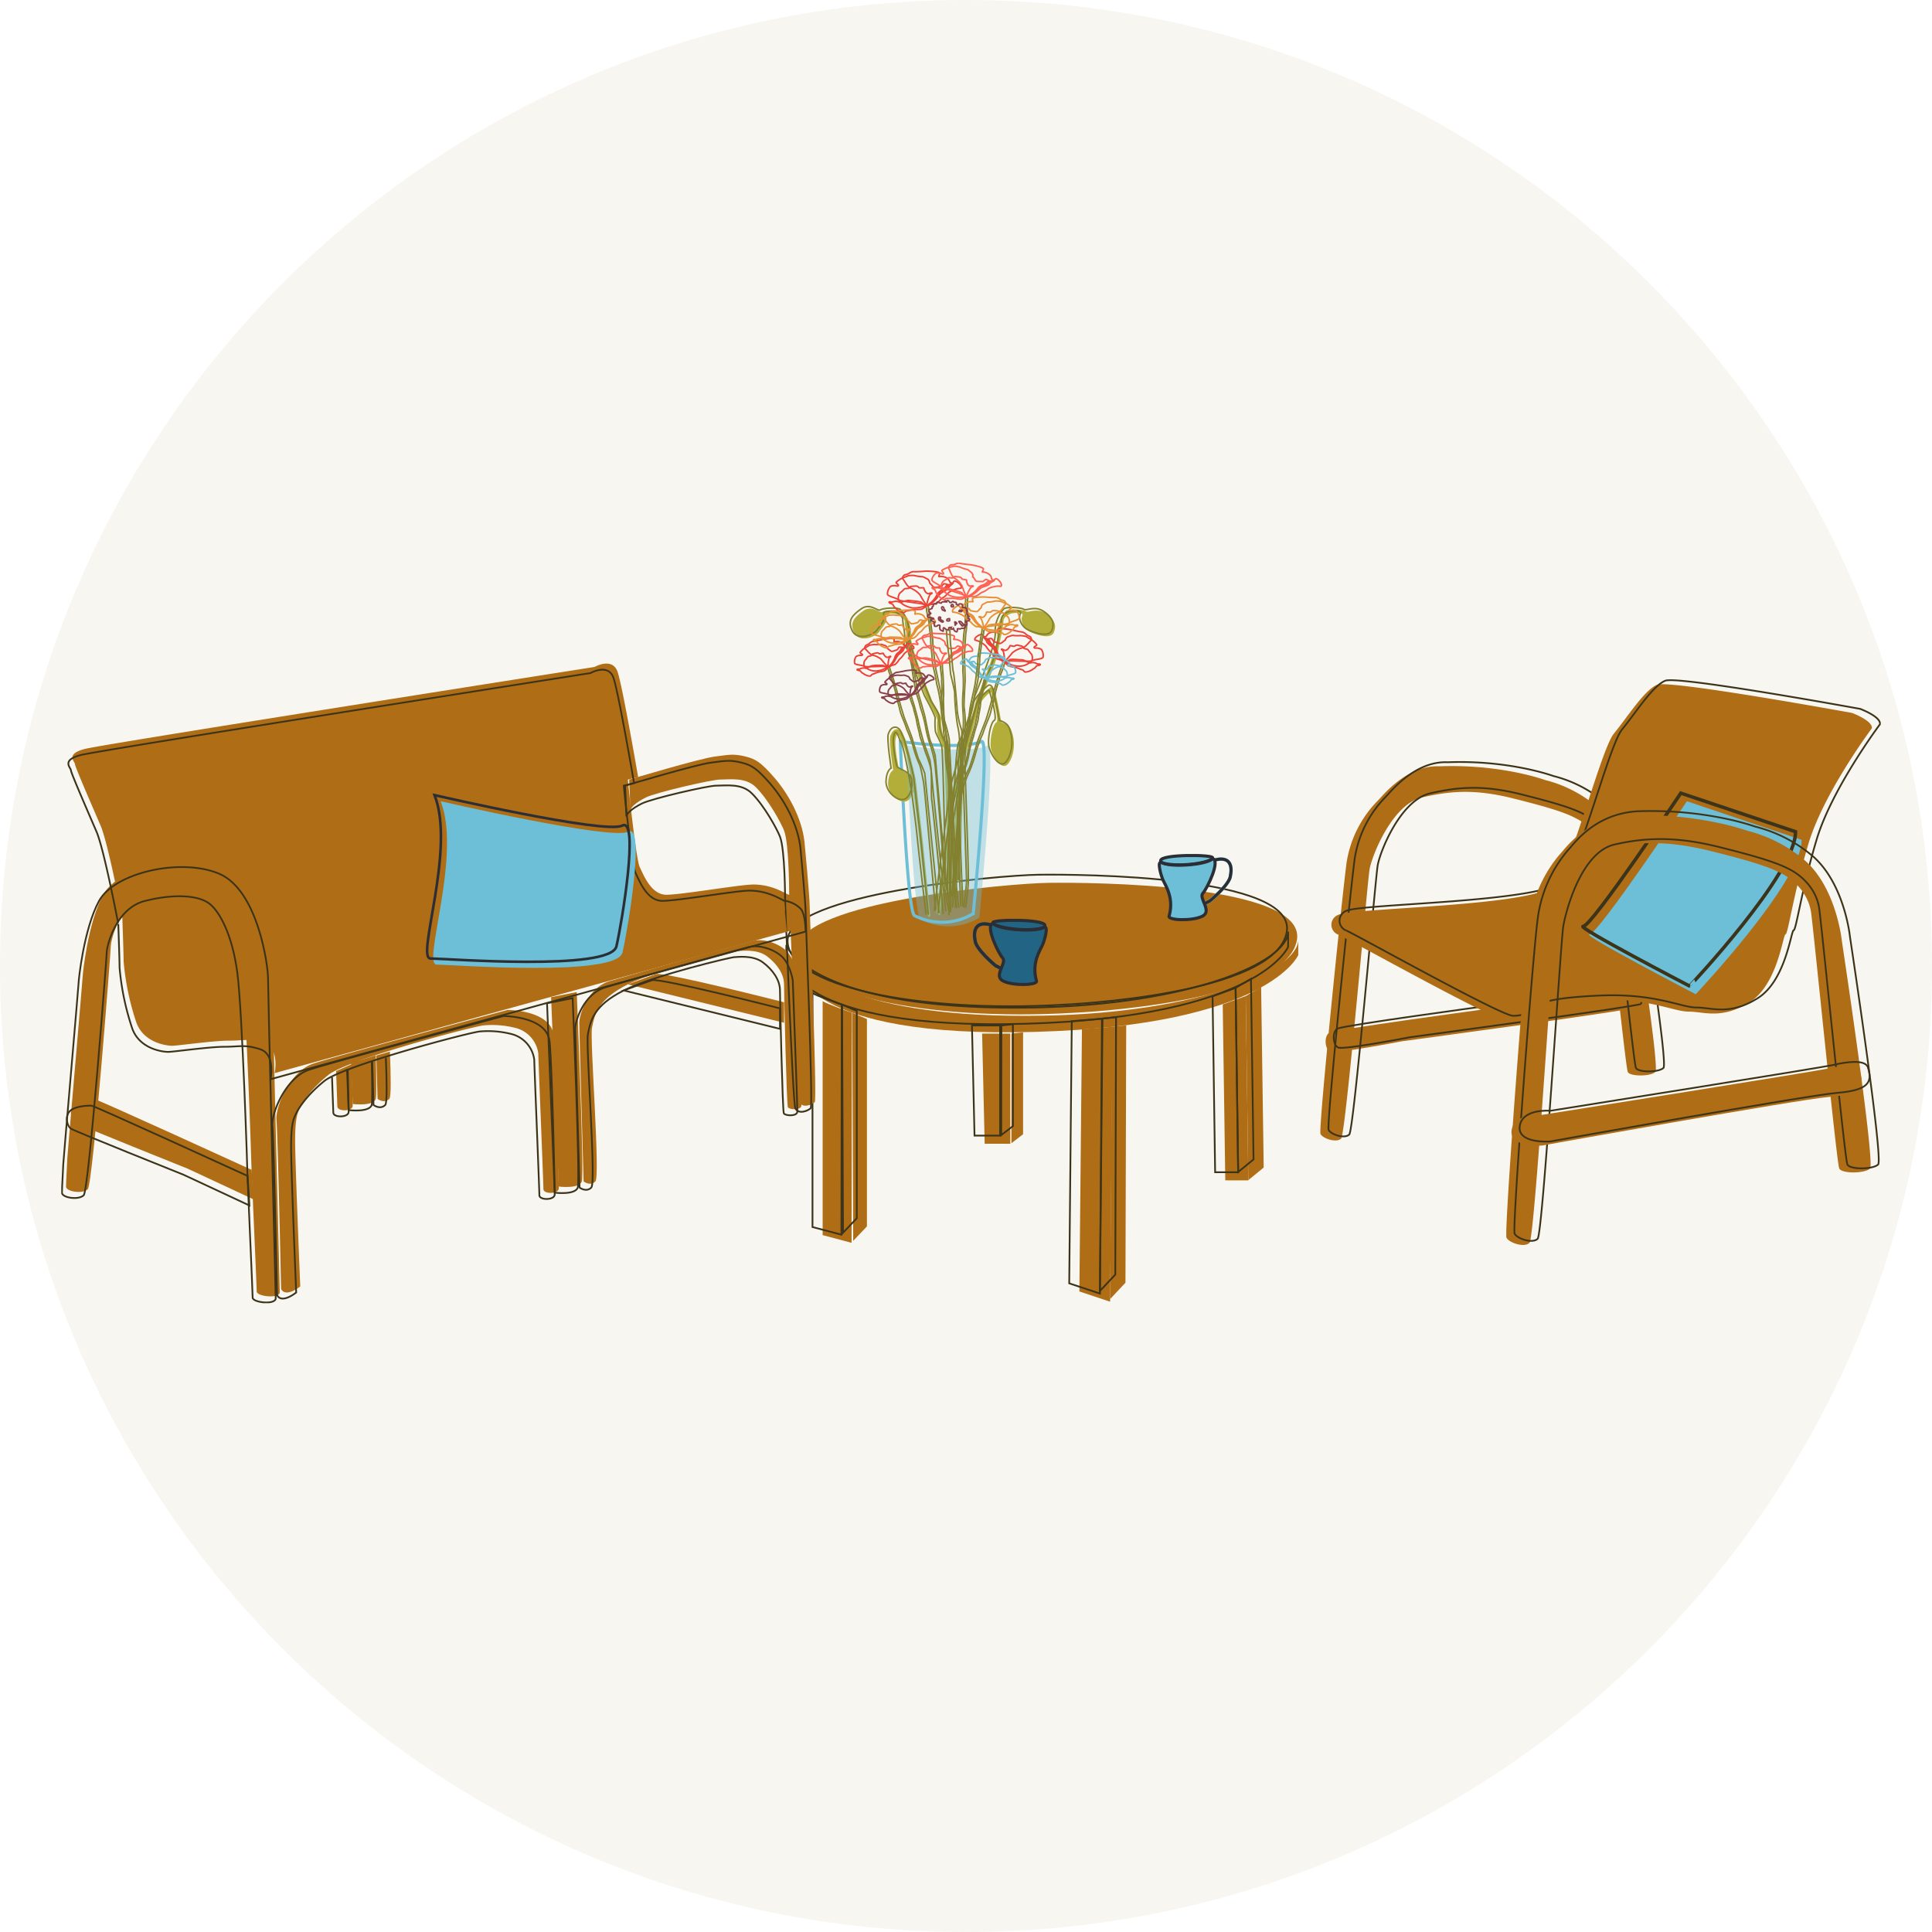 <?xml version="1.0" encoding="UTF-8"?> <svg xmlns="http://www.w3.org/2000/svg" xmlns:xlink="http://www.w3.org/1999/xlink" width="558" height="558" viewBox="0 0 558 558"><defs><clipPath id="a"><path d="M0-44.333H525.5V-258.22H0Z" transform="translate(0 258.22)" fill="none"></path></clipPath><clipPath id="d"><rect width="39.145" height="58.836" fill="none"></rect></clipPath></defs><g transform="translate(-732 -3909)"><g transform="translate(1011 4467)"><path d="M0,0C154.087,0,279-124.913,279-279S154.087-558,0-558-279-433.087-279-279-154.087,0,0,0" fill="#f8f6f0"></path></g><g transform="translate(749.692 4329.72)"><g transform="translate(0 -258.22)" clip-path="url(#a)"><g transform="translate(212.723 92.46)"><path d="M-16.552-7.782S44.81-10.4,47.768-28.881c2.6-16.232-59.884-16.582-71.712-16.424S-95.657-39.756-96.4-26.555-59.431-5.222-16.552-7.782" transform="translate(96.407 45.326)" fill="#af6d16"></path></g><g transform="translate(212.353 108.905)"><path d="M-30.038,0V4.436s-8.508,20.229-75.785,22.181S-174.958,8.134-174.958,8.134V3.873c1.859,5,16.628,19.084,71.354,18.064C-58.508,21.1-30.038,8.872-30.038,0" transform="translate(174.958)" fill="#af6d16"></path></g><g transform="translate(219.908 126.649)"><path d="M0,0V67.586L8.351,69.8l.1-66.447S.958.738,0,0" fill="#af6d16"></path></g></g><g transform="translate(228.456 -128.215)"><path d="M-.879-1.45V53.258l-3.971,4.177-.268-65.88L-.879-6.627Z" transform="translate(5.117 8.445)" fill="#af6d16"></path></g><g transform="translate(294.057 -124.178)"><path d="M-.153-.153l-.739,75.72,8.871,2.957L8.719-.891Z" transform="translate(0.892 0.891)" fill="#af6d16"></path></g><g transform="translate(302.928 -124.579)"><path d="M-.964,0l-.215,74.331-4.436,4.727L-5.026.4Z" transform="translate(5.615)" fill="#af6d16"></path></g><g transform="translate(335.457 -133.05)"><path d="M0-.5l.74,50.8,6.653.007L6.654-2.938Z" transform="translate(0 2.938)" fill="#af6d16"></path></g><g transform="translate(342.111 -135.68)"><path d="M-.919,0l.74,52.165L-4.616,55.8-5.355,2.631Z" transform="translate(5.355)" fill="#af6d16"></path></g><g transform="translate(265.963 -122.197)"><path d="M-.153-6.594H7.239V-38.406H-.893Z" transform="translate(0.893 38.406)" fill="#af6d16"></path></g><g transform="translate(274.424 -122.57)"><path d="M-.7-6.1V-35.543l-3.327.372L-4.066-3.514Z" transform="translate(4.066 35.543)" fill="#af6d16"></path></g><g transform="translate(0 -258.22)" clip-path="url(#a)"><g transform="translate(209.788 90.115)"><path d="M-16.552-7.782S44.81-10.4,47.768-28.881c2.6-16.232-59.884-16.582-71.712-16.424S-95.657-39.756-96.4-26.555-59.431-5.222-16.552-7.782Z" transform="translate(96.407 45.326)" fill="none" stroke="#3c341a" stroke-width="0.5"></path></g><g transform="translate(209.418 106.559)"><path d="M-30.038,0V4.436s-8.508,20.229-75.785,22.181S-174.958,8.134-174.958,8.134V3.873c1.859,5,16.628,19.084,71.354,18.064C-58.508,21.1-30.038,8.872-30.038,0Z" transform="translate(174.958)" fill="none" stroke="#3c341a" stroke-width="0.5"></path></g><g transform="translate(216.973 124.303)"><path d="M0,0V67.586L8.351,69.8l.1-66.447S.958.738,0,0Z" fill="none" stroke="#3c341a" stroke-width="0.5"></path></g></g><g transform="translate(225.521 -130.561)"><path d="M-.879-1.45V53.258l-3.971,4.177-.268-65.88L-.879-6.627Z" transform="translate(5.117 8.445)" fill="none" stroke="#3c341a" stroke-width="0.5"></path></g><g transform="translate(291.121 -126.524)"><path d="M-.153-.153l-.74,75.72,8.872,2.957L8.718-.891Z" transform="translate(0.893 0.891)" fill="none" stroke="#3c341a" stroke-width="0.5"></path></g><g transform="translate(299.993 -126.925)"><path d="M-.964,0l-.215,74.331-4.436,4.727L-5.026.4Z" transform="translate(5.615)" fill="none" stroke="#3c341a" stroke-width="0.5"></path></g><g transform="translate(332.522 -135.396)"><path d="M0-.5l.74,50.8,6.653.007L6.654-2.938Z" transform="translate(0 2.938)" fill="none" stroke="#3c341a" stroke-width="0.5"></path></g><g transform="translate(339.176 -138.026)"><path d="M-.919,0l.74,52.165L-4.616,55.8-5.355,2.631Z" transform="translate(5.355)" fill="none" stroke="#3c341a" stroke-width="0.5"></path></g><g transform="translate(263.028 -124.543)"><path d="M-.153-6.594H7.239V-38.406H-.893Z" transform="translate(0.893 38.406)" fill="none" stroke="#3c341a" stroke-width="0.5"></path></g><g transform="translate(271.489 -124.915)"><path d="M-.7-6.1V-35.543l-3.327.372L-4.066-3.514Z" transform="translate(4.066 35.543)" fill="none" stroke="#3c341a" stroke-width="0.5"></path></g><g transform="translate(0 -258.22)" clip-path="url(#a)"><g transform="translate(317.521 84.577)"><path d="M-3.109-.136c.167-.919-15-1.068-15,.842,0,2.248,14.6,1.375,15-.842" transform="translate(18.111 0.792)" fill="#6cbfd7"></path></g><g transform="translate(317.14 85.499)"><path d="M-.583-3.446c-.335,1.175,6.618,1.479,9.611,0S7.876-8.619,9.192-10.1s5.083-9.377,2.829-9.972C9.767-18.446.6-17.576-2.8-18.97c-1.276-.524-.215,3.563.524,5.174S.9-8.619-.583-3.446" transform="translate(3.397 20.07)" fill="#6cbfd7"></path></g><g transform="translate(330.304 85.624)"><path d="M0-2.654,1.479-3.4s5.914-4.9,5.914-7.393c0,0,1.479-5.912-4.436-4.433" transform="translate(0 15.459)" fill="none" stroke="#6cbfd7" stroke-width="1"></path></g><g transform="translate(269.101 103.299)"><path d="M0-.136C-.168-1.055,15-1.2,15,.706,15,2.954.4,2.081,0-.136" transform="translate(0.002 0.792)" fill="#226483"></path></g><g transform="translate(268.364 104.22)"><path d="M-2.758-3.446c.335,1.175-6.618,1.479-9.611,0s1.151-5.174-.164-6.652-5.083-9.377-2.829-9.972c2.254,1.624,11.422,2.494,14.822,1.1,1.276-.524.215,3.563-.524,5.174S-4.237-8.619-2.758-3.446" transform="translate(16.065 20.07)" fill="#226483"></path></g><g transform="translate(263.764 104.345)"><path d="M-1.566-2.654-3.045-3.4s-5.914-4.9-5.914-7.393c0,0-1.479-5.912,4.436-4.433" transform="translate(9.123 15.459)" fill="none" stroke="#226483" stroke-width="1"></path></g><g transform="translate(242.328 51.641)"><path d="M0,0S17.693,2.617,23.551,0c2.455,0-2.486,49.744-2.486,49.744a17.458,17.458,0,0,1-16.975.533C1.93,49,0,0,0,0Z" fill="none" stroke="#6cbfd7" stroke-width="0.893"></path></g><g transform="translate(3.229 29.162)"><path d="M-12.106-24.515s1.479-7.154-2.957-8.633-5.914-.741-10.351-.741S-40.2-32.41-41.677-32.41s-8.132-.738-10.351-6.652a75.371,75.371,0,0,1-3.7-17.744c0-2.217-.369-12.567-.369-12.567S-60.16-90.813-62.378-95.99s-7.394-17-7.394-17.744-2.957-2.957,2.957-4.436S80.307-141.825,80.307-141.825s5.175-2.957,6.654,1.479,5.914,30.311,5.914,30.311l-2.957.738c0,.741,2.355,23.115,3.4,25.234s3.259,8.035,7.694,8.035,21.366-2.958,25.136-2.958c5.914,0,9.611,2.958,10.35,2.958a8.14,8.14,0,0,1,4.436,2.219c1.479,1.479,1.479,6.653,1.479,6.653Z" transform="translate(70.51 142.791)" fill="#af6d16"></path></g><g transform="translate(1.381 86.16)"><path d="M-12.8-25.775s-2.218-88.623-2.218-92.318-2.957-25.322-14.047-30.082-30.311-.323-34.747,7.808-5.914,22.921-5.914,23.659-4.436,51.75-4.436,52.491-.37,6.652-.37,8.131,4.806,2.22,6.284.741,6.654-68.757,6.654-70.235,2.453-12.625,11.089-14.787c8.871-2.217,15.525-1.479,18.482.741s6.654,8.872,8.132,19.96,2.957,58.406,2.957,59.144,1.479,33.287,1.479,34.757,7.023,2.21,6.654-.01" transform="translate(74.527 150.131)" fill="#af6d16"></path></g><g transform="translate(2.788 155.067)"><path d="M-6.987-4.138s-31.42-12.571-32.53-13.308-1.889-3.7-.2-5.177,5.38-1.479,6.12-1.479S11.5-3.8,11.5-3.8l.533,8.529Z" transform="translate(40.697 24.102)" fill="#af6d16"></path></g><g transform="translate(164.027 55.472)"><path d="M-10.19-20.8c.931,1.889,3.7.718,4.436-.019S-7.233-75.745-7.233-77.747c0-2.217-1.288-16.343-1.479-18.145-.739-6.989-4.759-14.143-8.871-18.818-3.7-4.2-5.175-5.177-8.132-5.915-3.657-.915-4.983-.466-8.872,0-4.213.505-24.767,6.653-24.767,6.653l.37,8.872c0-.738,1.479-2.217,4.436-3.7s19.1-5.177,21.439-5.177c2.958,0,7.394-.738,10.351,2.219,3.7,3.7,7.278,10.325,8.132,12.5,1.479,3.763,1.479,18.239,1.479,18.239S-10.93-22.3-10.19-20.8" transform="translate(59.354 121.157)" fill="#af6d16"></path></g><g transform="translate(141.478 124.019)"><path d="M-.46-11.646s5.914.741,6.654-1.479S4.716-67.832,4.716-67.832l-7.394,1.479Z" transform="translate(2.678 67.832)" fill="#af6d16"></path></g><g transform="translate(62.135 129.192)"><path d="M-1.428-16.55s-4.152,3.4-5.531.741c0,0-.967-45.1-1.339-48.8S-4.385-78.651,2.268-80.867,58.455-96.395,58.455-96.395s12.568,0,13.308,7.394,1.479,42.377,1.479,44.108-4.436,1.731-4.436.253c0-1.78-1.479-37.7-1.479-39.183a8.807,8.807,0,0,0-6.654-7.394,27.269,27.269,0,0,0-8.872-.741c-2.217,0-39.516,9.82-45.1,14.327C1.529-73.454-.689-69.779-1.428-68.3s-1.479,2.958-1.479,9.61S-1.428-16.55-1.428-16.55" transform="translate(8.32 96.395)" fill="#af6d16"></path></g><g transform="translate(149.611 109.04)"><path d="M-.261-14.444s1.913,1.479,3.391,0S1.487-55.556,2.155-58.8c.76-3.7,1.476-8.134,10.359-12.571s31.063-9.609,31.8-9.609,5.391-.738,8.348,1.479,4.96,5.177,4.96,8.131.739,34.748,1.109,35.488,3.911.955,3.911-.524c0-2.339-1.324-37.918-1.324-37.918s-.739-4.436-2.957-6.656-6.653-3.7-9.611-2.957c-2.065.518-24.4,6.656-41.4,11.612C.858-70.43-1.521-62.5-1.521-60.279s1.26,45.836,1.26,45.836" transform="translate(1.521 84.13)" fill="#af6d16"></path></g><g transform="translate(83.704 142.303)"><path d="M0-.464.479,11.353s5.915.741,6.654-1.479c.22-.656.179-5.746.012-12.576" transform="translate(0 2.703)" fill="#af6d16"></path></g><g transform="translate(79.378 144.84)"><path d="M-.943,0c.158,6.426.254,11.383.254,12.007,0,1.731-4.436,1.731-4.436.253,0-.582-.157-4.8-.369-10.264" transform="translate(5.494)" fill="#af6d16"></path></g><g transform="translate(90.998 141.206)"><path d="M0-.241c.2,7.1.359,12.509.359,12.509s1.913,1.479,3.391,0c.551-.55.463-6.39.171-13.674" transform="translate(0 1.406)" fill="#af6d16"></path></g><g transform="translate(163.645 118.801)"><path d="M-9.35-1.694V4.221L-54.459-6.871s5.927-2.217,8.144-2.954S-9.35-1.694-9.35-1.694" transform="translate(54.459 9.869)" fill="#af6d16"></path></g><g transform="translate(2.055 30.926)"><path d="M-12.106-24.515s1.479-7.154-2.957-8.633-5.914-.741-10.351-.741S-40.2-32.41-41.677-32.41s-8.132-.738-10.351-6.652a75.371,75.371,0,0,1-3.7-17.744c0-2.217-.369-12.567-.369-12.567S-60.16-90.813-62.378-95.99s-7.394-17-7.394-17.744-2.957-2.957,2.957-4.436S80.307-141.825,80.307-141.825s5.175-2.957,6.654,1.479,5.914,30.311,5.914,30.311l-2.957.738c0,.741,2.355,23.115,3.4,25.234s3.259,8.035,7.694,8.035,21.366-2.958,25.136-2.958c5.914,0,9.611,2.958,10.35,2.958a8.14,8.14,0,0,1,4.436,2.219c1.479,1.479,1.479,6.653,1.479,6.653Z" transform="translate(70.51 142.791)" fill="none" stroke="#3c341a" stroke-width="0.5"></path></g><g transform="translate(0.207 87.923)"><path d="M-12.8-25.775s-2.218-88.623-2.218-92.318-2.957-25.322-14.047-30.082-30.311-.323-34.747,7.808-5.914,22.921-5.914,23.659-4.436,51.75-4.436,52.491-.37,6.652-.37,8.131,4.806,2.22,6.284.741,6.654-68.757,6.654-70.235,2.453-12.625,11.089-14.787c8.871-2.217,15.525-1.479,18.482.741s6.654,8.872,8.132,19.96,2.957,58.406,2.957,59.144,1.479,33.287,1.479,34.757S-12.426-23.555-12.8-25.775Z" transform="translate(74.527 150.131)" fill="none" stroke="#3c341a" stroke-width="0.5"></path></g><g transform="translate(1.614 156.83)"><path d="M-6.987-4.138s-31.42-12.571-32.53-13.308-1.889-3.7-.2-5.177,5.38-1.479,6.12-1.479S11.5-3.8,11.5-3.8l.533,8.529Z" transform="translate(40.697 24.102)" fill="none" stroke="#3c341a" stroke-width="0.5"></path></g><g transform="translate(162.853 57.235)"><path d="M-10.19-20.8c.931,1.889,3.7.718,4.436-.019S-7.233-75.745-7.233-77.747c0-2.217-1.288-16.343-1.479-18.145-.739-6.989-4.759-14.143-8.871-18.818-3.7-4.2-5.175-5.177-8.132-5.915-3.657-.915-4.983-.466-8.872,0-4.213.505-24.767,6.653-24.767,6.653l.37,8.872c0-.738,1.479-2.217,4.436-3.7s19.1-5.177,21.439-5.177c2.958,0,7.394-.738,10.351,2.219,3.7,3.7,7.278,10.325,8.132,12.5,1.479,3.763,1.479,18.239,1.479,18.239S-10.93-22.3-10.19-20.8Z" transform="translate(59.354 121.157)" fill="none" stroke="#3c341a" stroke-width="0.5"></path></g><g transform="translate(140.304 125.782)"><path d="M-.46-11.646s5.914.741,6.654-1.479S4.716-67.832,4.716-67.832l-7.394,1.479Z" transform="translate(2.678 67.832)" fill="none" stroke="#3c341a" stroke-width="0.5"></path></g><g transform="translate(60.961 130.955)"><path d="M-1.428-16.55s-4.152,3.4-5.531.741c0,0-.967-45.1-1.339-48.8S-4.385-78.651,2.268-80.867,58.455-96.395,58.455-96.395s12.568,0,13.308,7.394,1.479,42.377,1.479,44.108-4.436,1.731-4.436.253c0-1.78-1.479-37.7-1.479-39.183a8.807,8.807,0,0,0-6.654-7.394,27.269,27.269,0,0,0-8.872-.741c-2.217,0-39.516,9.82-45.1,14.327C1.529-73.454-.689-69.779-1.428-68.3s-1.479,2.958-1.479,9.61S-1.428-16.55-1.428-16.55Z" transform="translate(8.32 96.395)" fill="none" stroke="#3c341a" stroke-width="0.5"></path></g><g transform="translate(148.437 110.804)"><path d="M-.261-14.444s1.913,1.479,3.391,0S1.487-55.556,2.155-58.8c.76-3.7,1.476-8.134,10.359-12.571s31.063-9.609,31.8-9.609,5.391-.738,8.348,1.479,4.96,5.177,4.96,8.131.739,34.748,1.109,35.488,3.911.955,3.911-.524c0-2.339-1.324-37.918-1.324-37.918s-.739-4.436-2.957-6.656-6.653-3.7-9.611-2.957c-2.065.518-24.4,6.656-41.4,11.612C.858-70.43-1.521-62.5-1.521-60.279S-.261-14.444-.261-14.444Z" transform="translate(1.521 84.13)" fill="none" stroke="#3c341a" stroke-width="0.5"></path></g><g transform="translate(82.53 144.063)"><path d="M0-.464.479,11.353s5.915.741,6.654-1.479c.22-.656.179-5.746.012-12.576" transform="translate(0 2.703)" fill="none" stroke="#3c341a" stroke-width="0.5"></path></g><g transform="translate(78.204 146.6)"><path d="M-.943,0c.158,6.426.254,11.383.254,12.007,0,1.731-4.436,1.731-4.436.253,0-.582-.157-4.8-.369-10.264" transform="translate(5.494)" fill="none" stroke="#3c341a" stroke-width="0.5"></path></g><g transform="translate(89.824 142.966)"><path d="M0-.241c.2,7.1.359,12.509.359,12.509s1.913,1.479,3.391,0c.551-.55.463-6.39.171-13.674" transform="translate(0 1.406)" fill="none" stroke="#3c341a" stroke-width="0.5"></path></g><g transform="translate(162.471 120.565)"><path d="M-9.35-1.694V4.221L-54.459-6.871s5.927-2.217,8.144-2.954S-9.35-1.694-9.35-1.694Z" transform="translate(54.459 9.869)" fill="none" stroke="#3c341a" stroke-width="0.5"></path></g><g transform="translate(363.648 58.756)"><path d="M-.009-22.024C.653-20.7,4.628-19.374,5.954-20.7s7.535-73.727,8.2-77.7,6.547-18.841,15.161-20.831,15.7-2.362,26.3.288,15.239,4.145,18.553,5.963a14,14,0,0,1,7.288,9.94c.663,4.64,6.626,61.8,7.288,63.12s6.521,1.327,7.951,0-7.288-55.83-7.288-55.83S88.081-109,80.131-116.29a36.865,36.865,0,0,0-15.239-7.953S52.3-128.88,34.414-128.216c-9.537-.437-16.565,8.613-17.89,9.94a32.512,32.512,0,0,0-9,17.89C6.2-90.447-.672-23.351-.009-22.024" transform="translate(0.054 128.281)" fill="#af6d16"></path></g><g transform="translate(365.172 123.471)"><path d="M-18.383-1.068c-.291.679-66.762,9.636-66.762,9.636s-19.166,3.7-20.672,2.957-1.776-4.556-.163-5.462S-63.4-.392-63.4-.392s41.091-5.831,43.309-5.831,3.182,1.7,1.7,5.155" transform="translate(107.075 6.223)" fill="#af6d16"></path></g><g transform="translate(365.996 57.585)"><path d="M-.009-22.024C.653-20.7,4.628-19.374,5.954-20.7s7.535-73.727,8.2-77.7,6.547-18.841,15.161-20.831,15.7-2.362,26.3.288,15.239,4.145,18.553,5.963a14,14,0,0,1,7.288,9.94c.663,4.64,6.626,61.8,7.288,63.12s6.521,1.327,7.951,0-7.288-55.83-7.288-55.83S88.081-109,80.131-116.29a36.865,36.865,0,0,0-15.239-7.953S52.3-128.88,34.414-128.216c-9.537-.437-16.565,8.613-17.89,9.94a32.512,32.512,0,0,0-9,17.89C6.2-90.447-.672-23.351-.009-22.024Z" transform="translate(0.054 128.281)" fill="none" stroke="#3c341a" stroke-width="0.5"></path></g><g transform="translate(367.52 122.297)"><path d="M-18.383-1.068c-.291.679-66.762,9.636-66.762,9.636s-19.166,3.7-20.672,2.957-1.776-4.556-.163-5.462S-63.4-.392-63.4-.392s41.091-5.831,43.309-5.831S-16.9-4.524-18.383-1.068Z" transform="translate(107.075 6.223)" fill="none" stroke="#3c341a" stroke-width="0.5"></path></g><g transform="translate(317.521 84.577)"><path d="M-3.109-.136c.167-.919-15-1.068-15,.842C-18.111,2.954-3.514,2.081-3.109-.136Z" transform="translate(18.111 0.792)" fill="none" stroke="#2b2e34" stroke-width="0.893"></path></g><g transform="translate(317.14 85.499)"><path d="M-.583-3.446c-.335,1.175,6.618,1.479,9.611,0S7.876-8.619,9.192-10.1s5.083-9.377,2.829-9.972C9.767-18.446.6-17.576-2.8-18.97c-1.276-.524-.215,3.563.524,5.174S.9-8.619-.583-3.446Z" transform="translate(3.397 20.07)" fill="none" stroke="#2b2e34" stroke-width="0.893"></path></g><g transform="translate(330.304 85.624)"><path d="M0-2.654,1.479-3.4s5.914-4.9,5.914-7.393c0,0,1.479-5.912-4.436-4.433" transform="translate(0 15.459)" fill="none" stroke="#2b2e34" stroke-width="0.893"></path></g><g transform="translate(269.101 103.299)"><path d="M0-.136C-.168-1.055,15-1.2,15,.706,15,2.954.4,2.081,0-.136Z" transform="translate(0.002 0.792)" fill="none" stroke="#2b2e34" stroke-width="0.893"></path></g><g transform="translate(268.364 104.22)"><path d="M-2.758-3.446c.335,1.175-6.618,1.479-9.611,0s1.151-5.174-.164-6.652-5.083-9.377-2.829-9.972c2.254,1.624,11.422,2.494,14.822,1.1,1.276-.524.215,3.563-.524,5.174S-4.237-8.619-2.758-3.446Z" transform="translate(16.065 20.07)" fill="none" stroke="#2b2e34" stroke-width="0.893"></path></g><g transform="translate(263.764 104.345)"><path d="M-1.566-2.654-3.045-3.4s-5.914-4.9-5.914-7.393c0,0-1.479-5.912,4.436-4.433" transform="translate(9.123 15.459)" fill="none" stroke="#2b2e34" stroke-width="0.893"></path></g><g transform="translate(228.465 13.285)"><path d="M-6.194-16.328S-7.321-52.183-8.52-55.63a13.072,13.072,0,0,1-1.869-7.554c.049-1.313-2.445-4.5-2.63-5.3s-6.437-15.394-6.109-18.846A9.452,9.452,0,0,0-21.6-94.249c-.693-.719-5.02-.424-5.777.1s-2.953-2.131-5.52-.308-4.1,3.409-2.567,6.395,6.221,1.061,7.135-.311,2.646-3,1.966-4.427,3.171-.732,3.171-.732,2.273.707,2.285,2.285.969,4.348.364,6.6c.07,1.215,1.225,1.652,1.295,2.867s4.636,12.468,4.636,12.468,3.01,5.424,3.059,6.4a21.913,21.913,0,0,0,.065,3.783c.27,1.169,1.423,2.661,1.846,4.5s.972,37.615,1.21,38.649" transform="translate(36.078 95.102)" fill="#b2ae39"></path></g><g transform="translate(257.402 13.538)"><path d="M0-16.239s1.127-35.855,2.326-39.3C4.53-59.221,6.64-67.6,6.824-68.4s6.437-15.394,6.109-18.846a9.452,9.452,0,0,1,2.476-6.918c.693-.719,5.02-.424,5.777.1s3.265-1.157,5.833.667,3.076,3.4,2.254,5.42c-.88,2.161-5.316.652-7.135-.311-1.457-.77-2.646-3-1.966-4.427S17-93.442,17-93.442s-2.273.707-2.285,2.285-1.589,8.249-1.658,9.464S8.421-69.224,8.421-69.224,5.568-60.212,5.3-59.044s-1.423,2.661-1.846,4.5S2.48-16.933,2.241-15.9" transform="translate(0 94.588)" fill="#b2ae39"></path></g><g transform="translate(252.766 35.95)"><path d="M0-13.519c0-1.223,4.451-35.063,4.716-36.156.3-1.256,4.895-17.332,5.239-18.686a41.858,41.858,0,0,0,1.4-5.274c.472-2.057,4.168-5.014,4.168-5.014s.513-.365,1.071.333,2.166,9.78,2.166,9.78,2.1.523,2.724,1.921a10.973,10.973,0,0,1,.838,5.554c-.21,2.305-1.363,5.1-2.759,5.1s-3.109-2.619-3.737-4.715.419-7.336,1.467-7.859S16.032-76.6,15.822-77.2s-3.668,3.248-3.668,3.946S6.728-52.345,5.937-50.025c-.784,2.3-4.89,36.121-4.89,37.2" transform="translate(0 78.744)" fill="#b2ae39"></path></g><g transform="translate(238.794 48.111)"><path d="M-2.4-11.22s-2.486-21.095-2.552-22.35c-.081-1.517-1.6-13.106-1.706-13.729S-8.672-59.161-9.444-60.536s-1.594-4.952-2.237-2.507.683,8.082.818,8.891,3.285,1.339,4.069,3.161.142,5.611-1.8,6.416-5.5-2.024-5.369-5.217,1.479-3.737,1.479-3.737-1.287-8.358-.84-9.784c.52-1.532,1.26-2.226,2.376-2,1.345.415,1.45,2,1.865,2.569S-6.232-52.4-6.019-51.12-4.46-37.038-4.235-35.7s2.4,23.861,2.5,24.484" transform="translate(13.963 65.353)" fill="#b2ae39"></path></g><g transform="translate(236.634 47.018)" opacity="0.4"><g clip-path="url(#d)"><g transform="translate(7.455 5.798)"><path d="M0,0S17.693,2.617,23.551,0c2.455,0-2.486,49.744-2.486,49.744a17.458,17.458,0,0,1-16.975.533C1.93,49,0,0,0,0" fill="#6cbfd7"></path></g></g></g><g transform="translate(227.878 12.698)"><path d="M-6.194-16.328S-7.321-52.183-8.52-55.63a13.072,13.072,0,0,1-1.869-7.554c.049-1.313-2.445-4.5-2.63-5.3s-6.437-15.394-6.109-18.846A9.452,9.452,0,0,0-21.6-94.249c-.693-.719-5.02-.424-5.777.1s-2.953-2.131-5.52-.308-4.1,3.409-2.567,6.395,6.221,1.061,7.135-.311,2.646-3,1.966-4.427,3.171-.732,3.171-.732,2.273.707,2.285,2.285.969,4.348.364,6.6c.07,1.215,1.225,1.652,1.295,2.867s4.636,12.468,4.636,12.468,3.01,5.424,3.059,6.4a21.913,21.913,0,0,0,.065,3.783c.27,1.169,1.423,2.661,1.846,4.5s.972,37.615,1.21,38.649" transform="translate(36.078 95.102)" fill="none" stroke="#838130" stroke-width="0.446"></path></g><g transform="translate(256.814 12.951)"><path d="M0-16.239s1.127-35.855,2.326-39.3C4.53-59.221,6.64-67.6,6.824-68.4s6.437-15.394,6.109-18.846a9.452,9.452,0,0,1,2.476-6.918c.693-.719,5.02-.424,5.777.1s3.265-1.157,5.833.667,3.076,3.4,2.254,5.42c-.88,2.161-5.316.652-7.135-.311-1.457-.77-2.646-3-1.966-4.427S17-93.442,17-93.442s-2.273.707-2.285,2.285-1.589,8.249-1.658,9.464S8.421-69.224,8.421-69.224,5.568-60.212,5.3-59.044s-1.423,2.661-1.846,4.5S2.48-16.933,2.241-15.9" transform="translate(0 94.588)" fill="none" stroke="#838130" stroke-width="0.446"></path></g><g transform="translate(250.456 12.518)"><path d="M-.026,0S-.192.055-.14.647.219,2.8.349,3.636s.837,6.315.773,6.878.692,6.6.818,7.4,1.5,6.964,1.578,7.867.888,7.272,1.027,7.558a42.483,42.483,0,0,1,1.311,5.2c0,.657,2.034,36.886,1.919,40.142.125,2.738.755,7.977.858,8.505" transform="translate(0.15)" fill="none" stroke="#838130" stroke-width="0.446"></path></g><g transform="translate(249.699 12.857)"><path d="M0,0S.226.169.224.757,1.01,4.293.949,4.816s.454,2.768.483,4.916.358,3.479.4,5.223.95,4.378,1.309,7.164A43.754,43.754,0,0,1,4.311,28.2a38.223,38.223,0,0,0,1.014,6.1A33.561,33.561,0,0,1,6.48,41.133c.093,1.724,2.064,36.692,1.695,38.233-.02,1.092.643,7.343.778,7.57" fill="none" stroke="#838130" stroke-width="0.446"></path></g><g transform="translate(259.365 10.085)"><path d="M-.542,0S-.7.023-.752.581-.771,2.627-.789,3.426-1.045,9.4-1.2,9.915s-.438,6.216-.451,6.977.244,6.686.17,7.536-.366,6.872-.285,7.159A40.382,40.382,0,0,1-1.4,36.614c-.107.608-1.063,17.008-1.7,20-.33,2.554.969,32.127.977,32.633" transform="translate(3.156)" fill="none" stroke="#838130" stroke-width="0.446"></path></g><g transform="translate(258.76 10.252)"><path d="M-.486,0S-.306.194-.4.737s.146,3.4.006,3.873S-.43,7.245-.752,9.237s-.237,3.276-.478,4.9.162,4.2.038,6.841A41.341,41.341,0,0,1-1.109,26.8,36.14,36.14,0,0,0-1.17,32.6a31.722,31.722,0,0,1-.049,6.506c-.195,1.61-1,16.834-1.592,18.2-.2,1.007.967,31.523,1.055,31.755" transform="translate(2.833)" fill="none" stroke="#838130" stroke-width="0.446"></path></g><g transform="translate(257.202 33.61)"><path d="M-1.915,0s.117.05.044.487-.389,1.576-.534,2.193-.986,4.644-.972,5.065-.9,4.861-1.037,5.448-1.5,5.09-1.614,5.757-1.079,5.351-1.2,5.556A32.411,32.411,0,0,0-8.486,28.3c-.04.488-2.555,32.135-2.669,34.56" transform="translate(11.155)" fill="none" stroke="#838130" stroke-width="0.446"></path></g><g transform="translate(257.518 33.905)"><path d="M-1.985,0s-.175.113-.209.55-.783,2.582-.77,2.974-.5,2.03-.645,3.624S-4.077,9.711-4.216,11s-.953,3.2-1.381,5.247A33.313,33.313,0,0,0-6.81,20.706a29.033,29.033,0,0,1-1.1,4.473,25.547,25.547,0,0,0-1.249,5.007c-.171,1.276-2.569,31.989-2.391,33.154" transform="translate(11.562)" fill="none" stroke="#838130" stroke-width="0.446"></path></g><g transform="translate(245.61 38.541)"><path d="M-.011,0S-.125.056-.025.489s.485,1.55.667,2.156,1.267,4.575,1.281,5,1.192,4.8,1.368,5.374S5.1,18,5.251,18.664s.859,8.7.929,9.181S9.54,59.8,9.8,62.212" transform="translate(0.066)" fill="none" stroke="#838130" stroke-width="0.446"></path></g><g transform="translate(245.031 38.876)"><path d="M0,0S.181.1.242.536s.939,2.53.951,2.921.618,2,.865,3.577.624,2.531.841,3.812S4.045,13.981,4.6,16A33.348,33.348,0,0,1,6.08,20.372c.417,1.448.058,8.057.306,9.319S9.752,61.5,9.646,62.674" fill="none" stroke="#838130" stroke-width="0.446"></path></g><g transform="translate(254.485 29.373)"><path d="M-.03,0S-.177.035-.177.556s.147,1.9.2,2.646S.263,8.774.165,9.261s.1,5.807.147,6.516.762,6.189.762,6.984.216,6.41.314,6.671a37.929,37.929,0,0,1,.734,4.639c-.049.574.391,34.741.049,37.573" transform="translate(0.177)" fill="none" stroke="#838130" stroke-width="0.446"></path></g><g transform="translate(253.833 29.596)"><path d="M0,0S.181.165.137.678s.408,3.144.317,3.6S.636,6.723.5,8.6s.046,3.061-.046,4.586.488,3.891.587,6.349a39.011,39.011,0,0,1,.545,5.4A33.853,33.853,0,0,0,2,30.332a29.773,29.773,0,0,1,.48,6.046c-.05,1.512.433,34.575,0,35.89" fill="none" stroke="#838130" stroke-width="0.446"></path></g><g transform="translate(244.585 22.481)"><path d="M-.017,0S-.156.059-.07.572.389,2.424.56,3.149,1.721,8.605,1.7,9.1s1.055,5.712,1.22,6.4,1.773,5.979,1.9,6.763S6.1,28.553,6.239,28.794a37.8,37.8,0,0,1,1.489,4.455c.046.573,3.007,34.458,3.137,37.308.3,2.381,1.206,6.911,1.332,7.366" transform="translate(0.098)" fill="none" stroke="#838130" stroke-width="0.446"></path></g><g transform="translate(243.915 22.832)"><path d="M0,0S.206.133.246.646s.923,3.033.907,3.494.584,2.386.76,4.259.55,3.013.712,4.531S3.747,16.687,4.251,19.1A38.967,38.967,0,0,1,5.68,24.33a33.942,33.942,0,0,0,1.3,5.256,29.736,29.736,0,0,1,1.47,5.884c.2,1.5,3.022,34.287,2.81,35.656.06.955,1.066,6.367,1.2,6.556" fill="none" stroke="#838130" stroke-width="0.446"></path></g><g transform="translate(241.72 6.762)"><path d="M-1.7-1.144s.591-3.012,1.225-3.243S-.221-4.82-.9-4.526s-1.2-.553-1.2-.553l-.387-.712s.14-.422-.328-.381-1.05.077-1.23-.127a.905.905,0,0,0-.818-.362c-.409.036-1.531.027-1.629.249a.8.8,0,0,1-.728.449c-.409.036-.722-.054-1.043.267A9.74,9.74,0,0,1-9.409-4.66a2.4,2.4,0,0,0-.432,1.97C-9.6-2.438-8.864-.9-5.8-.352A8.415,8.415,0,0,0-1.7-1.144Z" transform="translate(9.926 6.665)" fill="none" stroke="#ed4036" stroke-width="0.446"></path></g><g transform="translate(250.282 5.328)"><path d="M0-1.422l2.224-.3a6.274,6.274,0,0,0,1.2-.914A3.308,3.308,0,0,1,4.548-3.59C5-3.79,5.65-4.646,5.972-4.908a4.783,4.783,0,0,1,1.356-.747,5.566,5.566,0,0,1,2.26-.573c.518-.679-.975-1.777-1.44-1.971s-.749-.036-.834.346-.555.536-.824.56a2.747,2.747,0,0,0-.945.2c-.273.141-.478.626-.751.885A3.475,3.475,0,0,1,3.729-5.5,2.95,2.95,0,0,0,2.5-4.019,7.015,7.015,0,0,1,0-1.422Z" transform="translate(0 8.282)" fill="none" stroke="#ed4036" stroke-width="0.446"></path></g><g transform="translate(238.588 3.703)"><path d="M-3.386-.5a5.377,5.377,0,0,0-.545.553c-.269.318-.308.263-.687.3A6.914,6.914,0,0,1-6.143.541c-.3-.091-.625-.529-.806-.73s-.543-.448-.564-.682-.254-.866-.621-1-1.2-.789-1.722-.684A13.1,13.1,0,0,1-11.964-2.9a6.393,6.393,0,0,0-1.831.1c-.279.2-1.609.612-1.834.75A7.531,7.531,0,0,0-17.137-.971c-.21.313.65.6.627.947s-.776.068-.776.068a3.32,3.32,0,0,0-1.487.189,3.08,3.08,0,0,0-.905,2.313c.234.632,2.551,1.009,3.148,1.556s7.682,1.036,8.247,1.605,2.767-2.569,3.227-2.9.273-1.236,1.2-1.263S-2.408.215-2.09.069-2.792-.552-3.386-.5Z" transform="translate(19.721 2.912)" fill="none" stroke="#ed4036" stroke-width="0.446"></path></g><g transform="translate(239.087 10.927)"><path d="M-2.216-.349A8.946,8.946,0,0,1-3.368.432,5.537,5.537,0,0,1-4.774.555,8.251,8.251,0,0,0-6.878.8c-.454.213-1,.031-1.382.408s-.586.282-.991.145A4.478,4.478,0,0,1-10.877.3c-.144-.3-.393-.215-.647-.652s-.319-.605-.548-.7-1.016-.3-.8-.529.6.158,1.23-.108a2.542,2.542,0,0,1,1.8.159c.293.142,2.058-.6,2.658-.5s3.328.255,3.651.572S-2.109-.358-2.216-.349Z" transform="translate(12.909 2.034)" fill="none" stroke="#ed4036" stroke-width="0.446"></path></g><g transform="translate(242.976 2.465)"><path d="M-2.991-.71s-.318-.027-.538-.061-.375-.9-.88-1.256a3.476,3.476,0,0,0-2.3-.576c-.544.21.077-.479-.086-.986s-3.537-.591-4.247-.528-2.067.127-2.777.135a2.292,2.292,0,0,0-1.628.413c-.378.357-1.48.454-1.622.7s-.6.627-.177,1.078S-16,.463-15.013.789a7.059,7.059,0,0,1,2.669,1.95,32.094,32.094,0,0,0,1.958,3.148c.358.307,2.158-1.468,2.594-1.894S-6.8,2.485-6.124,2.077-4.285,1.149-4.061.6-2.845-.393-2.991-.71Z" transform="translate(17.421 4.134)" fill="none" stroke="#ed4036" stroke-width="0.446"></path></g><g transform="translate(257.391 28.65)"><path d="M-2.988,0s.147.077.006.625-.674,1.96-.928,2.727-1.776,5.792-1.8,6.331-1.683,6.08-1.927,6.81-2.5,6.3-2.712,7.133-1.973,6.682-2.149,6.929a40.79,40.79,0,0,0-2.044,4.675c-.1.616-2.454,32.71-2.859,35.783" transform="translate(17.404)" fill="none" stroke="#838130" stroke-width="0.446"></path></g><g transform="translate(258.226 29.105)"><path d="M-2.976,0s-.239.123-.33.675S-4.6,3.868-4.621,4.369-5.481,6.894-5.845,8.9s-.88,3.207-1.2,4.835S-8.62,17.7-9.394,20.255a41.654,41.654,0,0,0-2.048,5.527,36.361,36.361,0,0,1-1.907,5.562A31.943,31.943,0,0,0-15.5,37.568c-.358,1.6-1.93,31.476-1.826,32.979" transform="translate(17.334)" fill="none" stroke="#838130" stroke-width="0.446"></path></g><g transform="translate(271.55 23.821)"><path d="M-.189-.973S-.272-3.883-.828-4.2-1-4.643-.409-4.262.8-4.592.8-4.592L1.274-5.2s-.065-.417.367-.3.971.237,1.171.075a.861.861,0,0,1,.823-.211c.379.1,1.43.265,1.487.49a.763.763,0,0,0,.611.533c.378.1.685.063.935.413a9.222,9.222,0,0,0,.908,1.148,2.274,2.274,0,0,1,.1,1.91A5.221,5.221,0,0,1,3.521.409,7.993,7.993,0,0,1-.189-.973Z" transform="translate(1.099 5.67)" fill="none" stroke="#ed4036" stroke-width="0.446"></path></g><g transform="translate(263.858 20.724)"><path d="M-1.718-1.585l-2.036-.631a5.937,5.937,0,0,1-.979-1.043,3.126,3.126,0,0,0-.906-1.067A8.784,8.784,0,0,1-6.766-5.783a4.551,4.551,0,0,0-1.153-.912,5.313,5.313,0,0,0-2.027-.89C-10.326-8.3-8.755-9.095-8.289-9.2s.707.083.726.454.437.589.685.653a2.623,2.623,0,0,1,.854.335c.234.176.35.662.566.946a3.287,3.287,0,0,0,.885.828,2.8,2.8,0,0,1,.922,1.58A6.663,6.663,0,0,0-1.718-1.585Z" transform="translate(10.005 9.232)" fill="none" stroke="#ed4036" stroke-width="0.446"></path></g><g transform="translate(267.405 21.014)"><path d="M-.28-.2a5.038,5.038,0,0,1,.424.6c.2.34.248.294.6.384a6.54,6.54,0,0,0,1.4.419,2.312,2.312,0,0,0,.87-.557c.2-.159.58-.335.635-.55s.374-.771.738-.835S5.629-1.281,6.106-1.1a12.486,12.486,0,0,0,2.029.007c.273.07,1.47.15,1.7.382s1.411.825,1.6.989A7.171,7.171,0,0,1,12.681,1.52c.148.326-.7.456-.736.788s.716.186.716.186a3.155,3.155,0,0,1,1.364.41,2.922,2.922,0,0,1,.486,2.308c-.318.555-2.549.544-3.194.963s-7.362-.234-7.98.21S1.147,3.543.767,3.158s-.061-1.2-.922-1.37S-1.308.32-1.584.134-.828-.338-.28-.2Z" transform="translate(1.63 1.141)" fill="none" stroke="#ed4036" stroke-width="0.446"></path></g><g transform="translate(272.556 27.937)"><path d="M0-.191A8.437,8.437,0,0,0,.955.719a5.278,5.278,0,0,0,1.3.335,7.867,7.867,0,0,1,1.933.555c.392.269.933.185,1.23.6s.5.355.905.29a4.241,4.241,0,0,0,1.686-.721c.183-.26.4-.138.708-.507S9.109.753,9.339.7s1-.12.831-.369S9.579.385,9.034.039a2.426,2.426,0,0,0-1.71-.133c-.3.086-1.833-.885-2.411-.88S1.756-1.258,1.4-1.013-.1-.216,0-.191Z" transform="translate(0.007 1.111)" fill="none" stroke="#ed4036" stroke-width="0.446"></path></g><g transform="translate(266.436 19.065)"><path d="M-.005-.475s.3.026.514.027S1-1.233,1.529-1.486a3.294,3.294,0,0,1,2.246-.178c.478.282,0-.461.236-.909s3.406,0,4.061.171,1.918.443,2.581.562a2.178,2.178,0,0,1,1.46.642c.3.394,1.316.658,1.41.912s.461.682,0,1.037S12,2.663,11.024,2.814A6.69,6.69,0,0,0,8.218,4.222,30.587,30.587,0,0,1,5.89,6.862C5.506,7.094,4.1,5.15,3.756,4.682A10.623,10.623,0,0,0,2.493,2.626C1.925,2.137.916,1.468.792.918S-.192-.2-.005-.475Z" transform="translate(0.032 2.767)" fill="none" stroke="#ed4036" stroke-width="0.446"></path></g><g transform="translate(239.319 30.244)"><path d="M-.012,0s-.128.067,0,.543.584,1.7.8,2.371,1.539,5.037,1.564,5.5,1.459,5.286,1.671,5.922,2.163,5.476,2.35,6.2,1.711,5.81,1.863,6.024a35.477,35.477,0,0,1,1.771,4.065c.089.536,4.014,39.929,4.17,40.346" transform="translate(0.07)" fill="none" stroke="#838130" stroke-width="0.446"></path></g><g transform="translate(238.692 30.638)"><path d="M0,0S.206.108.286.586,1.4,3.364,1.427,3.8s.745,2.2,1.062,3.944.765,2.788,1.04,4.2S4.9,15.387,5.569,17.611a36.43,36.43,0,0,1,1.776,4.805A31.812,31.812,0,0,0,9,27.252c.562.921,1.033,4.018,1.344,5.412s3.4,36.85,3.539,37.017" fill="none" stroke="#838130" stroke-width="0.446"></path></g><g transform="translate(231.822 26.05)"><path d="M-1.439-.839s.073-2.508.554-2.78.15-.383-.362-.054-1.045-.284-1.045-.284L-2.7-4.477s.056-.359-.317-.263-.839.2-1.012.065a.746.746,0,0,0-.712-.181c-.327.084-1.236.229-1.286.422a.657.657,0,0,1-.528.461c-.327.084-.592.055-.808.357a8.073,8.073,0,0,1-.786.99A1.954,1.954,0,0,0-8.234-.982,4.512,4.512,0,0,0-4.646.354,6.93,6.93,0,0,0-1.439-.839Z" transform="translate(8.379 4.884)" fill="none" stroke="#ed4036" stroke-width="0.446"></path></g><g transform="translate(239.065 23.358)"><path d="M0-1.368l1.763-.545a5.141,5.141,0,0,0,.848-.9,2.7,2.7,0,0,1,.785-.92,7.626,7.626,0,0,0,.977-1.257,3.924,3.924,0,0,1,1-.788,4.616,4.616,0,0,1,1.755-.769c.328-.618-1.03-1.3-1.435-1.394s-.612.072-.63.393-.378.508-.593.563a2.267,2.267,0,0,0-.739.289c-.2.151-.3.571-.49.816a2.857,2.857,0,0,1-.767.715,2.425,2.425,0,0,0-.8,1.363A5.754,5.754,0,0,1,0-1.368Z" transform="translate(0 7.967)" fill="none" stroke="#ed4036" stroke-width="0.446"></path></g><g transform="translate(229.074 23.607)"><path d="M-2.676-.169a4.415,4.415,0,0,0-.368.522c-.176.293-.215.254-.518.332a5.736,5.736,0,0,1-1.214.363,2,2,0,0,1-.753-.48C-5.7.43-6.031.28-6.08.093S-6.4-.573-6.719-.628-7.8-1.1-8.21-.947A10.864,10.864,0,0,1-9.97-.941c-.235.061-1.274.13-1.474.33S-12.667.1-12.831.246a6.265,6.265,0,0,0-1.08,1.074c-.128.282.61.393.638.68s-.621.161-.621.161a2.756,2.756,0,0,0-1.182.355A2.518,2.518,0,0,0-15.5,4.509c.276.48,2.21.47,2.768.831s6.382-.206,6.917.177,1.9-2.454,2.229-2.787.055-1.037.8-1.184,1-1.269,1.239-1.43S-2.2-.291-2.676-.169Z" transform="translate(15.589 0.982)" fill="none" stroke="#ed4036" stroke-width="0.446"></path></g><g transform="translate(229.854 29.627)"><path d="M-1.827-.163a7.333,7.333,0,0,1-.828.779A4.635,4.635,0,0,1-3.779.906a6.889,6.889,0,0,0-1.672.478c-.339.231-.807.16-1.064.513s-.437.3-.783.25a3.688,3.688,0,0,1-1.458-.615c-.157-.223-.347-.118-.611-.433S-9.706.66-9.905.615s-.862-.1-.718-.314.51.044.982-.253A2.117,2.117,0,0,1-8.161-.069c.256.074,1.586-.76,2.087-.756A15.063,15.063,0,0,1-3.041-.863C-2.737-.655-1.741-.185-1.827-.163Z" transform="translate(10.644 0.947)" fill="none" stroke="#ed4036" stroke-width="0.446"></path></g><g transform="translate(232.061 21.914)"><path d="M-2.47-.41s-.262.022-.446.024-.427-.679-.884-.9a2.865,2.865,0,0,0-1.946-.153c-.413.244,0-.4-.2-.786s-2.95,0-3.519.148-1.66.384-2.236.487a1.886,1.886,0,0,0-1.265.555c-.258.341-1.14.569-1.221.789s-.4.589,0,.9,1.318,1.653,2.163,1.784A5.8,5.8,0,0,1-9.594,3.652,26.317,26.317,0,0,0-7.578,5.935c.332.2,1.552-1.481,1.849-1.885a9.213,9.213,0,0,1,1.1-1.778c.492-.422,1.367-1,1.473-1.478S-2.308-.174-2.47-.41Z" transform="translate(14.385 2.391)" fill="none" stroke="#ed4036" stroke-width="0.446"></path></g><g transform="translate(254.115 4.023)"><path d="M-1.512-1.185S-.476-3.866.146-3.975s.308-.357-.369-.2-1.016-.7-1.016-.7l-.241-.72s.2-.366-.241-.4-.982-.1-1.115-.317a.852.852,0,0,0-.7-.467c-.384-.033-1.418-.224-1.545-.035a.752.752,0,0,1-.745.3c-.384-.033-.659-.167-1.006.076a9.11,9.11,0,0,1-1.224.77,2.245,2.245,0,0,0-.719,1.744A5.15,5.15,0,0,0-5.42-1.121,7.9,7.9,0,0,0-1.512-1.185Z" transform="translate(8.809 6.903)" fill="none" stroke="#ff6151" stroke-width="0.446"></path></g><g transform="translate(261.754 4.644)"><path d="M0-1.05l2.1.084a5.886,5.886,0,0,0,1.255-.648,3.093,3.093,0,0,1,1.2-.694,8.663,8.663,0,0,0,1.53-.983A4.479,4.479,0,0,1,7.458-3.76a5.246,5.246,0,0,1,2.181-.161c.589-.542-.611-1.8-1.011-2.05s-.685-.156-.826.183-.6.4-.853.382a2.56,2.56,0,0,0-.905.031c-.276.085-.543.5-.838.692a3.246,3.246,0,0,1-1.1.48A2.765,2.765,0,0,0,2.729-3.038,6.579,6.579,0,0,1,0-1.05Z" transform="translate(0 6.114)" fill="none" stroke="#ff6151" stroke-width="0.446"></path></g><g transform="translate(251.463 1.009)"><path d="M-3.225-.8a5.08,5.08,0,0,0-.594.422c-.3.25-.328.192-.683.162A6.45,6.45,0,0,1-5.943-.286c-.267-.133-.492-.591-.626-.8s-.429-.5-.41-.721a1.29,1.29,0,0,0-.412-1.02c-.319-.18-.977-.924-1.48-.912a12.241,12.241,0,0,1-1.891-.663c-.277-.024-1.418-.345-1.709-.2s-1.585.3-1.816.393a7.08,7.08,0,0,0-1.569.746c-.245.254.5.656.425.976s-.727-.064-.727-.064a3.129,3.129,0,0,0-1.4-.068c-.388.187-1.326,1.366-1.213,1.987s2.193,1.347,2.656,1.949,6.931,2.207,7.36,2.825,2.976-1.92,3.456-2.154S-4.853.882-4,1.007-2.438.021-2.12-.061-2.668-.749-3.225-.8Z" transform="translate(18.786 4.647)" fill="none" stroke="#ff6151" stroke-width="0.446"></path></g><g transform="translate(251.516 7.12)"><path d="M-2.008-.6A8.368,8.368,0,0,1-3.2-.071,5.243,5.243,0,0,1-4.517-.186,7.778,7.778,0,0,0-6.5-.306c-.454.122-.929-.135-1.342.151s-.586.164-.938-.028A4.185,4.185,0,0,1-10.11-1.41c-.084-.3-.327-.261-.491-.7s-.2-.607-.393-.731-.889-.441-.652-.616.532.244,1.153.1a2.4,2.4,0,0,1,1.636.438c.248.178,2-.219,2.535-.024s3.032.774,3.278,1.118S-1.907-.593-2.008-.6Z" transform="translate(11.695 3.506)" fill="none" stroke="#ff6151" stroke-width="0.446"></path></g><g transform="translate(256.258 0.185)"><path d="M-2.715-1.009S-3-1.085-3.2-1.153s-.2-.893-.608-1.3a3.255,3.255,0,0,0-2.033-.906c-.537.105.149-.43.081-.924S-8.933-5.407-9.6-5.465s-1.93-.22-2.588-.328a2.149,2.149,0,0,0-1.57.117c-.408.268-1.441.178-1.613.384s-.653.482-.339.966.787,2.282,1.644,2.744A6.616,6.616,0,0,1-11.917.652a29.923,29.923,0,0,0,1.3,3.225c.28.343,2.231-1,2.7-1.326s1.163-1.23,1.853-1.5S-4.213.5-3.917.025-2.631-.693-2.715-1.009Z" transform="translate(15.813 5.878)" fill="none" stroke="#ff6151" stroke-width="0.446"></path></g><g transform="translate(266.059 29.557)"><path d="M-.2-.8S-.469-3.027-.928-3.234s-.167-.33.324-.075.922-.331.922-.331l.327-.5S.565-4.454.911-4.4s.776.119.921-.018a.681.681,0,0,1,.629-.215c.3.051,1.136.111,1.2.279a.6.6,0,0,0,.516.371c.3.051.54,0,.76.257a7.249,7.249,0,0,0,.792.824,1.73,1.73,0,0,1,.211,1.461A4.086,4.086,0,0,1,2.8.026,6.4,6.4,0,0,1-.2-.8Z" transform="translate(1.157 4.641)" fill="none" stroke="#6cbfd7" stroke-width="0.446"></path></g><g transform="translate(259.772 27.824)"><path d="M-1.44-1.134l-1.643-.354a4.753,4.753,0,0,1-.843-.739,2.457,2.457,0,0,0-.787-.761c-.329-.174-.763-.837-.989-1.047a3.615,3.615,0,0,0-.97-.626,4.268,4.268,0,0,0-1.653-.554c-.349-.526.826-1.236,1.184-1.348s.561.018.6.3.384.424.584.457a2.12,2.12,0,0,1,.694.2c.2.119.322.485.512.69a2.619,2.619,0,0,0,.754.579,2.188,2.188,0,0,1,.837,1.155A5.211,5.211,0,0,0-1.44-1.134Z" transform="translate(8.389 6.604)" fill="none" stroke="#6cbfd7" stroke-width="0.446"></path></g><g transform="translate(262.584 27.321)"><path d="M-.216-.258A3.948,3.948,0,0,1,.16.181c.183.249.216.211.5.258a5.261,5.261,0,0,0,1.13.233c.234-.048.5-.35.644-.486s.432-.3.461-.467.239-.62.521-.693.938-.507,1.325-.4A10.079,10.079,0,0,0,6.331-1.5a4.908,4.908,0,0,1,1.363.184c.2.165,1.167.546,1.328.66a5.693,5.693,0,0,1,1.067.879c.139.242-.52.4-.522.657s.576.1.576.1a2.538,2.538,0,0,1,1.1.229,2.251,2.251,0,0,1,.546,1.751c-.21.45-1.964.587-2.441.952s-5.8.3-6.255.683S1.171,2.538.845,2.265s-.133-.924-.822-1S-.987.207-1.217.081-.657-.332-.216-.258Z" transform="translate(1.258 1.504)" fill="none" stroke="#6cbfd7" stroke-width="0.446"></path></g><g transform="translate(267.127 32.783)"><path d="M0-.186a6.766,6.766,0,0,0,.814.63,4.3,4.3,0,0,0,1.04.174A6.43,6.43,0,0,1,3.4.919c.326.18.742.083,1,.377s.421.238.73.164A3.324,3.324,0,0,0,6.405.809c.124-.209.3-.13.517-.428s.27-.415.446-.469.771-.152.623-.33-.458.076-.909-.152a1.965,1.965,0,0,0-1.348,0c-.225.084-1.5-.557-1.95-.518A13.959,13.959,0,0,0,1.038-.9C.78-.689-.081-.2,0-.186Z" transform="translate(0.006 1.086)" fill="none" stroke="#6cbfd7" stroke-width="0.446"></path></g><g transform="translate(261.763 26.123)"><path d="M0-.44S.235-.44.4-.453s.331-.64.728-.871a2.631,2.631,0,0,1,1.75-.285c.394.186-.03-.356.12-.719s2.673-.223,3.2-.134,1.536.216,2.065.265a1.739,1.739,0,0,1,1.191.4c.263.286,1.079.422,1.17.613s.41.5.071.8S9.638,1.2,8.883,1.38a5.264,5.264,0,0,0-2.1,1.273,23.327,23.327,0,0,1-1.64,2.2c-.284.2-1.527-1.207-1.828-1.546S2.657,2.135,2.176,1.795.857,1,.722.585-.13-.216,0-.44Z" transform="translate(0.018 2.563)" fill="none" stroke="#6cbfd7" stroke-width="0.446"></path></g><g transform="translate(238.8 34.684)"><path d="M-1.3-.764s.134-2.243.579-2.477.147-.34-.328-.055-.94-.275-.94-.275l-.357-.475s.06-.321-.281-.242-.768.166-.921.038a.676.676,0,0,0-.64-.176c-.3.069-1.128.18-1.179.352a.6.6,0,0,1-.492.4c-.3.07-.538.037-.743.3a7.216,7.216,0,0,1-.741.871,1.732,1.732,0,0,0-.121,1.472A4.088,4.088,0,0,0-4.244.24,6.4,6.4,0,0,0-1.3-.764Z" transform="translate(7.58 4.447)" fill="none" stroke="#8a404b" stroke-width="0.446"></path></g><g transform="translate(245.368 32.449)"><path d="M0-1.2l1.618-.454a4.722,4.722,0,0,0,.8-.788,2.472,2.472,0,0,1,.74-.808,6.933,6.933,0,0,0,.923-1.1,3.617,3.617,0,0,1,.93-.685,4.265,4.265,0,0,1,1.617-.654c.316-.547-.9-1.184-1.265-1.274s-.558.052-.583.339-.358.446-.555.492a2.109,2.109,0,0,0-.68.244c-.189.131-.292.5-.468.72a2.621,2.621,0,0,1-.717.625,2.182,2.182,0,0,0-.765,1.2A5.218,5.218,0,0,1,0-1.2Z" transform="translate(0 6.996)" fill="none" stroke="#8a404b" stroke-width="0.446"></path></g><g transform="translate(236.312 32.488)"><path d="M-2.458-.176a3.962,3.962,0,0,0-.349.461c-.167.261-.2.224-.48.288A5.329,5.329,0,0,1-4.4.874C-4.635.84-4.917.555-5.072.428S-5.521.158-5.56-.01s-.276-.6-.562-.66-.968-.449-1.348-.316a9.991,9.991,0,0,1-1.6-.03,4.907,4.907,0,0,0-1.349.267c-.186.176-1.131.616-1.286.741a5.645,5.645,0,0,0-1.011.943c-.124.25.543.365.561.624s-.569.131-.569.131a2.541,2.541,0,0,0-1.084.295,2.249,2.249,0,0,0-.438,1.782c.237.436,2,.466,2.494.8s5.808-.055,6.285.3,1.794-2.164,2.1-2.457.077-.93.76-1.047S-1.66.242-1.438.1-2.022-.276-2.458-.176Z" transform="translate(14.314 1.024)" fill="none" stroke="#8a404b" stroke-width="0.446"></path></g><g transform="translate(236.969 37.924)"><path d="M-1.66-.152a6.823,6.823,0,0,1-.774.679A4.307,4.307,0,0,1-3.461.764a6.379,6.379,0,0,0-1.531.4c-.315.2-.737.128-.981.437s-.405.263-.718.208a3.335,3.335,0,0,1-1.3-.572c-.136-.2-.311-.112-.542-.4S-8.83.439-9.009.4-9.789.291-9.651.1s.461.049.9-.207A1.959,1.959,0,0,1-7.408-.181c.23.07,1.461-.648,1.914-.636A13.956,13.956,0,0,1-2.741-.8C-2.471-.606-1.582-.17-1.66-.152Z" transform="translate(9.672 0.885)" fill="none" stroke="#8a404b" stroke-width="0.446"></path></g><g transform="translate(239.146 31.035)"><path d="M-2.248-.387s-.239.014-.405.012-.369-.619-.78-.824A2.624,2.624,0,0,0-5.2-1.377c-.383.21.007-.357-.164-.711s-2.682-.059-3.2.061-1.519.311-2.044.391a1.738,1.738,0,0,0-1.165.472c-.244.3-1.051.488-1.131.683s-.379.521-.022.805,1.154,1.512,1.918,1.647A5.262,5.262,0,0,1-8.831,3.114,23.523,23.523,0,0,0-7.06,5.205c.3.187,1.45-1.3,1.73-1.655s.583-1.205,1.042-1.574,1.269-.871,1.379-1.3S-2.108-.172-2.248-.387Z" transform="translate(13.096 2.256)" fill="none" stroke="#8a404b" stroke-width="0.446"></path></g><g transform="translate(247.061 24.04)"><path d="M-1.45-1.044S-.708-3.606-.14-3.758.116-4.112-.5-3.91s-1-.57-1-.57l-.282-.645s.154-.355-.256-.355-.917-.013-1.058-.2a.792.792,0,0,0-.683-.375c-.358,0-1.331-.094-1.433.093a.7.7,0,0,1-.666.333c-.359,0-.623-.1-.926.152a8.516,8.516,0,0,1-1.071.81A2.082,2.082,0,0,0-8.4-3,4.791,4.791,0,0,0-5.064-.669,7.353,7.353,0,0,0-1.45-1.044Z" transform="translate(8.447 6.081)" fill="none" stroke="#ff6151" stroke-width="0.446"></path></g><g transform="translate(254.387 23.668)"><path d="M0-1.109,1.956-1.2a5.511,5.511,0,0,0,1.112-.7A2.873,2.873,0,0,1,4.119-2.64,8.083,8.083,0,0,0,5.458-3.673a4.169,4.169,0,0,1,1.236-.544A4.888,4.888,0,0,1,8.7-4.542c.5-.548-.712-1.612-1.1-1.814s-.648-.089-.75.236-.523.422-.76.422a2.394,2.394,0,0,0-.837.1c-.249.1-.464.506-.721.708a3.021,3.021,0,0,1-.978.532A2.572,2.572,0,0,0,2.368-3.167,6.114,6.114,0,0,1,0-1.109Z" transform="translate(0 6.457)" fill="none" stroke="#ff6151" stroke-width="0.446"></path></g><g transform="translate(244.442 21.261)"><path d="M-2.991-.588a4.589,4.589,0,0,0-.516.439c-.258.255-.289.2-.62.2A6.032,6.032,0,0,1-5.47.106c-.258-.1-.5-.507-.645-.694s-.439-.43-.439-.634-.155-.771-.465-.912S-8-2.91-8.465-2.859a11.537,11.537,0,0,1-1.807-.461,5.584,5.584,0,0,0-1.6-.051c-.258.153-1.446.408-1.652.511a6.607,6.607,0,0,0-1.395.818c-.206.256.521.567.474.869s-.68,0-.68,0a2.912,2.912,0,0,0-1.309.051c-.344.2-1.119,1.372-.964,1.938s2.144,1.069,2.622,1.59,6.606,1.482,7.054,2.019,2.6-2.019,3.029-2.275S-4.363,1.1-3.559,1.145-2.195.106-1.907,0-2.47-.588-2.991-.588Z" transform="translate(17.42 3.427)" fill="none" stroke="#ff6151" stroke-width="0.446"></path></g><g transform="translate(244.684 27.451)"><path d="M-1.907-.4A7.814,7.814,0,0,1-2.966.188,4.852,4.852,0,0,1-4.2.188a7.278,7.278,0,0,0-1.845.05c-.41.148-.871-.05-1.23.247s-.53.2-.872.05A3.9,3.9,0,0,1-9.477-.487C-9.58-.759-9.8-.7-9.99-1.1s-.23-.544-.422-.643-.859-.334-.654-.515.513.181,1.077,0a2.239,2.239,0,0,1,1.551.272c.244.144,1.832-.362,2.345-.226a15.933,15.933,0,0,1,3.128.766C-2.71-1.146-1.813-.4-1.907-.4Z" transform="translate(11.106 2.31)" fill="none" stroke="#ff6151" stroke-width="0.446"></path></g><g transform="translate(248.614 20.404)"><path d="M-2.578-.764s-.275-.047-.464-.094-.258-.812-.669-1.157A3.031,3.031,0,0,0-5.668-2.69c-.49.141.1-.41,0-.862s-3.03-.781-3.653-.781-1.807-.047-2.425-.094a2,2,0,0,0-1.446.235c-.356.282-1.322.282-1.464.486s-.567.5-.236.923.914,2.049,1.747,2.408a6.157,6.157,0,0,1,2.172,1.9A27.9,27.9,0,0,0-9.51,4.4c.287.295,1.987-1.11,2.4-1.447s.978-1.234,1.6-1.537S-3.844.752-3.608.29-2.475-.478-2.578-.764Z" transform="translate(15.015 4.451)" fill="none" stroke="#ff6151" stroke-width="0.446"></path></g><g transform="translate(236.773 17.71)"><path d="M-1.509-.948s.31-2.65.844-2.893.194-.392-.379-.09-1.078-.4-1.078-.4l-.384-.59s.093-.375-.311-.307-.907.138-1.077-.026A.792.792,0,0,0-4.63-5.51c-.354.059-1.329.128-1.4.328a.7.7,0,0,1-.6.439c-.354.059-.631,0-.888.3a8.61,8.61,0,0,1-.923.977,2.076,2.076,0,0,0-.242,1.734A4.786,4.786,0,0,0-5.012.019,7.358,7.358,0,0,0-1.509-.948Z" transform="translate(8.787 5.523)" fill="none" stroke="#e79033" stroke-width="0.446"></path></g><g transform="translate(244.366 15.692)"><path d="M0-1.343l1.914-.414a5.5,5.5,0,0,0,.981-.875,2.87,2.87,0,0,1,.915-.9c.383-.205.887-.991,1.15-1.24a4.152,4.152,0,0,1,1.129-.741,4.874,4.874,0,0,1,1.927-.652c.405-.624-.968-1.472-1.387-1.607s-.654.019-.7.357-.447.5-.68.541a2.41,2.41,0,0,0-.808.238c-.229.142-.374.576-.594.818a3.042,3.042,0,0,1-.877.686A2.569,2.569,0,0,0,2-3.764,6.118,6.118,0,0,1,0-1.343Z" transform="translate(0 7.821)" fill="none" stroke="#e79033" stroke-width="0.446"></path></g><g transform="translate(233.938 15.085)"><path d="M-2.91-.31a4.684,4.684,0,0,0-.437.518c-.213.295-.251.249-.578.3A6.08,6.08,0,0,1-5.24.784C-5.512.725-5.821.367-5.991.206s-.5-.352-.538-.554-.28-.735-.609-.823-1.1-.6-1.546-.475A11.406,11.406,0,0,1-10.543-1.8c-.254.043-1.358.021-1.587.215s-1.359.642-1.546.777A6.576,6.576,0,0,0-14.916.226c-.162.287.607.473.61.779s-.671.112-.671.112a2.911,2.911,0,0,0-1.281.267,2.681,2.681,0,0,0-.631,2.071c.247.533,2.29.7,2.848,1.135s6.76.372,7.29.827S-4.517,3-4.139,2.673s.153-1.093.955-1.179S-2.01.243-1.743.1-2.4-.4-2.91-.31Z" transform="translate(16.949 1.806)" fill="none" stroke="#e79033" stroke-width="0.446"></path></g><g transform="translate(234.558 21.497)"><path d="M-1.942-.228A7.933,7.933,0,0,1-2.89.524,4.9,4.9,0,0,1-4.1.727a7.3,7.3,0,0,0-1.812.353c-.38.215-.868.1-1.173.447s-.49.282-.852.192A3.9,3.9,0,0,1-9.424.933C-9.57.681-9.779.774-10.029.416s-.318-.5-.523-.564-.9-.187-.73-.4.535.094,1.062-.178a2.24,2.24,0,0,1,1.575.012c.263.1,1.748-.66,2.275-.61s2.91-.011,3.211.239S-1.849-.244-1.942-.228Z" transform="translate(11.31 1.327)" fill="none" stroke="#e79033" stroke-width="0.446"></path></g><g transform="translate(237.468 13.688)"><path d="M-2.624-.523s-.278,0-.473-.016S-3.484-1.3-3.948-1.57A3.031,3.031,0,0,0-5.99-1.912c-.459.22.034-.422-.142-.851s-3.118-.271-3.732-.168-1.79.253-2.407.308a2,2,0,0,0-1.387.47c-.306.336-1.257.5-1.363.721s-.476.586-.081.948,1.24,1.87,2.12,2.087a6.153,6.153,0,0,1,2.455,1.512,27.975,27.975,0,0,0,1.919,2.6c.332.243,1.777-1.423,2.128-1.824s.761-1.378,1.321-1.779S-3.622,1.181-3.465.687-2.474-.258-2.624-.523Z" transform="translate(15.281 3.046)" fill="none" stroke="#e79033" stroke-width="0.446"></path></g><g transform="translate(260.236 19.02)"><path d="M-1.16,0s.148.051.1.586-.34,1.942-.465,2.7S-2.332,9-2.279,9.507s-.677,5.964-.8,6.688-1.4,6.291-1.479,7.109-.858,6.574-.985,6.832a39.107,39.107,0,0,0-1.218,4.7c-.007.594,1.166,35.157,1.239,38.1-.136,2.476-.745,7.213-.842,7.69" transform="translate(6.759)" fill="none" stroke="#838130" stroke-width="0.446"></path></g><g transform="translate(260.99 19.33)"><path d="M-1.17,0s-.2.152-.208.683-.734,3.194-.684,3.668-.431,2.5-.475,4.446-.35,3.145-.408,4.722-.889,3.954-1.234,6.473a39.959,39.959,0,0,0-1.1,5.5A34.849,34.849,0,0,1-6.238,31c-.45,1.093-.471,4.611-.57,6.171s1.27,35.178.934,36.379c.007.988-.639,6.641-.763,6.845" transform="translate(6.813)" fill="none" stroke="#838130" stroke-width="0.446"></path></g><g transform="translate(265.074 13.841)"><path d="M-.284-1.025s-.51-2.714-1.08-2.927-.229-.391.384-.121S.105-4.561.105-4.561L.46-5.2s-.123-.38.3-.34.947.078,1.111-.1a.819.819,0,0,1,.741-.32c.369.036,1.38.036,1.467.239a.723.723,0,0,0,.653.409c.369.036.652-.042.938.248a8.818,8.818,0,0,0,1.023.942A2.156,2.156,0,0,1,7.065-2.35,4.951,4.951,0,0,1,3.4-.279,7.6,7.6,0,0,1-.284-1.025Z" transform="translate(1.655 5.968)" fill="none" stroke="#e79033" stroke-width="0.446"></path></g><g transform="translate(257.405 12.456)"><path d="M-1.806-1.292l-2.005-.29a5.651,5.651,0,0,1-1.074-.832A2.976,2.976,0,0,0-5.9-3.279c-.41-.184-.987-.959-1.276-1.2A4.316,4.316,0,0,0-8.389-5.16a5.043,5.043,0,0,0-2.035-.534c-.462-.615.894-1.59,1.315-1.76s.676-.027.75.318.5.486.741.51a2.482,2.482,0,0,1,.852.187c.246.128.427.567.672.8a3.148,3.148,0,0,0,.954.645,2.654,2.654,0,0,1,1.1,1.344A6.336,6.336,0,0,0-1.806-1.292Z" transform="translate(10.519 7.526)" fill="none" stroke="#e79033" stroke-width="0.446"></path></g><g transform="translate(260.756 11.083)"><path d="M-.255-.435a4.853,4.853,0,0,1,.488.5C.474.357.51.307.851.341A6.258,6.258,0,0,0,2.228.526C2.5.447,2.8.054,2.962-.125s.495-.4.514-.61.236-.779.569-.893,1.087-.7,1.561-.6a11.909,11.909,0,0,0,1.906-.295,5.818,5.818,0,0,1,1.653.106c.251.184,1.448.565,1.651.691a6.849,6.849,0,0,1,1.354.981c.187.284-.592.532-.574.848s.7.067.7.067A3.005,3.005,0,0,1,13.638.35a2.774,2.774,0,0,1,.8,2.092c-.216.568-2.313.889-2.856,1.377S4.635,4.691,4.121,5.2,1.641,2.861,1.228,2.556.991,1.439.158,1.407-1.144.2-1.43.068-.791-.486-.255-.435Z" transform="translate(1.484 2.532)" fill="none" stroke="#e79033" stroke-width="0.446"></path></g><g transform="translate(266.587 17.627)"><path d="M0-.3A8.067,8.067,0,0,0,1.032.405,4.988,4.988,0,0,0,2.3.527a7.515,7.515,0,0,1,1.9.234c.408.194.9.036,1.242.378s.526.256.893.138A4.027,4.027,0,0,0,7.8.353c.133-.27.356-.189.589-.578s.292-.539.5-.622.918-.259.724-.467-.546.137-1.108-.107a2.31,2.31,0,0,0-1.624.128c-.265.124-1.852-.557-2.393-.467s-3,.2-3.3.481S-.1-.313,0-.3Z" transform="translate(0.008 1.769)" fill="none" stroke="#e79033" stroke-width="0.446"></path></g><g transform="translate(259.729 9.926)"><path d="M0-.628S.285-.649.483-.678s.346-.81.8-1.126a3.14,3.14,0,0,1,2.082-.5c.49.194-.065-.432.085-.888s3.2-.5,3.838-.442S9.159-3.5,9.8-3.492a2.071,2.071,0,0,1,1.465.385c.339.326,1.334.422,1.459.647s.534.571.152.973S11.732.533,10.839.82A6.363,6.363,0,0,0,8.415,2.557,28.976,28.976,0,0,1,6.622,5.381C6.3,5.656,4.685,4.04,4.3,3.652S3.41,2.284,2.8,1.91,1.15,1.059.953.561-.137-.344,0-.628Z" transform="translate(0.017 3.657)" fill="none" stroke="#e79033" stroke-width="0.446"></path></g><g transform="translate(250.186 10.953)"><path d="M-.742-1.516a4.769,4.769,0,0,0,0,.9C-.7-.3-.153-.162.12.019S.12-.839.3-.93s.363.09.544.271a1.55,1.55,0,0,0,.68.316A1.468,1.468,0,0,0,1.842-.3s-.136-.677.09-.722.634-.09.634-.09-.226.407.046.542.543-.225.543-.225.046.135.181.451A1,1,0,0,0,4.107.2c.227,0,.227-.858.227-.858a.787.787,0,0,1,.5,0,.571.571,0,0,0,.5-.09,1.407,1.407,0,0,1,.679-.045A.239.239,0,0,0,6.328-.93.234.234,0,0,0,6.6-1.155c.045-.271-.363-.632-.363-.632s.1-.23.255-.128a.988.988,0,0,0,.462.23c.154,0,.154-.716.051-.794S6.6-2.605,6.6-2.734s.1-.179.308-.179.719-.026.847-.23.18-.358-.026-.384-.359-.153-.257-.281a1.437,1.437,0,0,0,.18-.384s-.308-.153-.308-.281,0-.359-.128-.359-.128-.026-.128-.2-.051-.435.026-.562A.178.178,0,0,0,6.98-5.88c-.128,0,.1-.665-.026-.691s-.308-.051-.308-.051,0-.23-.1-.23-.8.076-.8-.051.077-.716-.051-.818a1.24,1.24,0,0,0-.437-.153l-.411.025s-.385.435-.411.333S4-7.747,4-7.747s.051-.435-.051-.512a.738.738,0,0,0-.488-.076c-.18.026-.282-.282-.462-.23a.908.908,0,0,0-.335.2l-.334.128s-.205,0-.257-.1a1.119,1.119,0,0,0-.359-.435c-.154-.077-.411-.1-.437.051s-.051.281-.051.281L1-8.463s-.1-.358-.231-.281-.128.281-.128.281-.668-.051-.77.077-.231.307-.231.307a3.639,3.639,0,0,1-.924-.282c-.128-.128-.18-.026-.308.076s-.128.41-.128.41-.026.051-.205,0-.128-.1-.359-.051a.63.63,0,0,0-.359.256l-.026.23s.026.281-.077.332-.206,0-.232.2a3.19,3.19,0,0,0-.026.358s-.231.1-.411.179-.488.051-.462.23-.128.333.026.435.257.486.359.486.205.077.1.179-.282.1-.385.154a1.925,1.925,0,0,0-.308.255s-.257.051-.231.2a.457.457,0,0,0,.128.333.326.326,0,0,0,.334.153H-3.5a.3.3,0,0,0,.231.128,3.284,3.284,0,0,1,.566.076c.128.051.257.153.1.2s-.309.077-.489.128-.231.128-.257.23.128.2.282.229a1.248,1.248,0,0,1,.412.2,2.684,2.684,0,0,0,.411.18,1.937,1.937,0,0,0-.205.409c-.026.128.154.358.154.358s-.1.153-.026.256a.375.375,0,0,0,.334.179c.128-.026.488-.077.539-.179a.456.456,0,0,1,.282-.2C-1.057-1.761-.7-1.761-.742-1.516Z" transform="translate(4.321 8.831)" fill="none" stroke="#8a404b" stroke-width="0.446"></path></g><g transform="translate(256.978 12.058)"><path d="M-.066,0c-.065.109-.391.239-.3.39s-.043.152.152.282S.411.716.325.52A2.761,2.761,0,0,1,.216.13C.173.022-.066,0-.066,0Z" transform="translate(0.385 0)" fill="none" stroke="#8a404b" stroke-width="0.446"></path></g><g transform="translate(255.764 16.158)"><path d="M-.158,0C-.279.059-.8.043-.845.238S-1,.54-.822.648a1.157,1.157,0,0,0,.664,0C-.047.627-.113-.022-.158,0Z" transform="translate(0.92 0.001)" fill="none" stroke="#8a404b" stroke-width="0.446"></path></g><g transform="translate(253.371 15.709)"><path d="M-.261-.227A1.171,1.171,0,0,1-.614-.393C-.9-.63-1.133-.8-1.038-.89s.235-.331,0-.4-.4-.023-.447.166-.094.568.188.734.377.355.707.473S.021.1-.261-.227Z" transform="translate(1.521 1.323)" fill="none" stroke="#8a404b" stroke-width="0.446"></path></g><g transform="translate(258.047 17.099)"><path d="M-.127-.093S-.23-.365-.4-.434-.665-.614-.727-.478-.562,0-.6.134s-.124.317.021.294.1-.226.166-.34S-.127-.093-.127-.093Z" transform="translate(0.738 0.542)" fill="none" stroke="#8a404b" stroke-width="0.446"></path></g><g transform="translate(254.245 12.743)"><path d="M-.161-.167C-.3-.358-.207-.728-.414-.868s-.436-.14-.436,0-.184.14-.023.421.092.374.3.467.345,0,.459.163S.115.323.137.16-.046,0-.161-.167Z" transform="translate(0.939 0.973)" fill="none" stroke="#8a404b" stroke-width="0.446"></path></g><g transform="translate(259.25 13.726)"><path d="M-.2-.015S-.29-.035-.473-.054-1-.131-1-.015-1.27.22-1.11.278A1.862,1.862,0,0,0-.632.336s.251.039.32-.078S-.063-.054-.2-.015Z" transform="translate(1.161 0.086)" fill="none" stroke="#8a404b" stroke-width="0.446"></path></g><g transform="translate(259.254 16.961)"><path d="M-.252-.161a1.217,1.217,0,0,0-.21-.258c-.094-.07-.257-.352-.374-.4A1.144,1.144,0,0,0-1.3-.935c-.117.023-.234,0-.117.164s.444.75.607.75-.023.3.21.375.4-.023.4-.141A3.128,3.128,0,0,0-.252-.161Z" transform="translate(1.468 0.939)" fill="none" stroke="#8a404b" stroke-width="0.446"></path></g><g transform="translate(255.646 19.391)"><path d="M0,0S.431,5.767.634,6.728s.507,5.662.608,6.156,1.192,4.728,1.141,5.377a72,72,0,0,0,.837,9.377,20.628,20.628,0,0,1,.533,6.208c-.127,2.208-.634,5.792-.253,7.2S1.546,52.47,1.394,53.353s-.811,6.52-.811,7.793-.659,13.685,0,15.893" fill="none" stroke="#838130" stroke-width="0.446"></path></g><g transform="translate(256.634 18.947)"><path d="M0,0S.127,4.364.278,5.169s.48,6.753.733,7.428S2.1,22.571,2.1,23.376A26.239,26.239,0,0,0,3.313,29.09c.456.857-.152,4.415-.278,5.064s.127,4.987.127,5.845a32.906,32.906,0,0,1-.379,4.909c-.253.935-1.9,11.325-1.9,11.974S-.658,75.136.43,77.215" fill="none" stroke="#838130" stroke-width="0.446"></path></g><g transform="translate(252.179 35.363)"><path d="M0-13.519c0-1.223,4.451-35.063,4.716-36.156.3-1.256,4.895-17.332,5.239-18.686a41.858,41.858,0,0,0,1.4-5.274c.472-2.057,4.168-5.014,4.168-5.014s.513-.365,1.071.333,2.166,9.78,2.166,9.78,2.1.523,2.724,1.921a10.973,10.973,0,0,1,.838,5.554c-.21,2.305-1.363,5.1-2.759,5.1s-3.109-2.619-3.737-4.715.419-7.336,1.467-7.859S16.032-76.6,15.822-77.2s-3.668,3.248-3.668,3.946S6.728-52.345,5.937-50.025c-.784,2.3-4.89,36.121-4.89,37.2" transform="translate(0 78.744)" fill="none" stroke="#838130" stroke-width="0.446"></path></g><g transform="translate(238.207 47.524)"><path d="M-2.4-11.22s-2.486-21.095-2.552-22.35c-.081-1.517-1.6-13.106-1.706-13.729S-8.672-59.161-9.444-60.536s-1.594-4.952-2.237-2.507.683,8.082.818,8.891,3.285,1.339,4.069,3.161.142,5.611-1.8,6.416-5.5-2.024-5.369-5.217,1.479-3.737,1.479-3.737-1.287-8.358-.84-9.784c.52-1.532,1.26-2.226,2.376-2,1.345.415,1.45,2,1.865,2.569S-6.232-52.4-6.019-51.12-4.46-37.038-4.235-35.7s2.4,23.861,2.5,24.484" transform="translate(13.963 65.353)" fill="none" stroke="#838130" stroke-width="0.446"></path></g><g transform="translate(107.434 68.912)"><path d="M-.445,0S48.774,11.339,53.744,8.8s0,27.6-1.657,34.855S2.657,47.183-1.618,47.183,5.7,15.665-.445,0" transform="translate(2.59)" fill="#6cbfd7"></path></g><g transform="translate(105.673 67.151)"><path d="M-.445,0S48.774,11.339,53.744,8.8s0,27.6-1.657,34.855S2.657,47.183-1.618,47.183,5.7,15.665-.445,0Z" transform="translate(2.59)" fill="none" stroke="#2b2e34" stroke-width="0.75"></path></g><g transform="translate(366.798 35.127)"><path d="M-32.363-2.638s-13.854,18.481-18.29,33.268-5.914,26.244-6.653,26.244-2.218,14.486-10.351,19.591-13.194,2.714-17.686,2.714-11.885-4.193-28.15-3.456-17,2.531-18.482,3.456-2.776,2.388-6.348,2.388-47.621-24.694-48.36-24.694a3.051,3.051,0,0,1,0-5.546c3.7-2.216,57.666-2.407,62.841-8.872s13.307-39.179,17-43.616,8.767-12.571,12.463-14.049,56.292,8.135,56.292,8.135,6.017,2.216,5.721,4.436" transform="translate(188.504 15.363)" fill="#af6d16"></path></g><g transform="translate(441.224 68.919)"><path d="M-12.732-2.31-45.865-13.454S-71.543,25-74.028,25s30.714,17.277,30.714,17.277S-12.6,9.721-12.732-2.31" transform="translate(74.16 13.454)" fill="#6cbfd7"></path></g><g transform="translate(369.146 33.953)"><path d="M-32.363-2.638S-46.217,15.844-50.653,30.631s-5.915,26.244-6.654,26.244-2.218,14.486-10.351,19.591-13.194,2.714-17.686,2.714-11.885-4.193-28.15-3.456-17,2.531-18.482,3.456-2.776,2.388-6.348,2.388-47.621-24.694-48.36-24.694a3.051,3.051,0,0,1,0-5.546c3.7-2.216,57.666-2.407,62.841-8.872s13.307-39.179,17-43.616,8.767-12.571,12.463-14.049,56.292,8.135,56.292,8.135S-32.068-4.857-32.363-2.638Z" transform="translate(188.504 15.363)" fill="none" stroke="#3c341a" stroke-width="0.5"></path></g><g transform="translate(439.463 66.571)"><path d="M-12.732-2.31-45.865-13.454S-71.543,25-74.028,25s30.714,17.277,30.714,17.277S-12.6,9.721-12.732-2.31Z" transform="translate(74.16 13.454)" fill="none" stroke="#3c341a" stroke-width="1"></path></g><g transform="translate(417.348 72.914)"><path d="M-.013-25.3c.74,1.479,5.175,2.957,6.654,1.479s6.654-85.76,7.393-90.2,5.175-21.439,14.786-23.656,18.482-2.22,30.311.738,17,4.627,20.7,6.652,7.393,5.914,8.132,11.091S95.356-46.738,96.1-45.26s7.277,1.479,8.872,0-8.132-65.8-8.132-65.8-1.479-14.787-10.35-22.918a41.112,41.112,0,0,0-17-8.872s-14.047-5.174-34.007-4.436c-12.568.741-18.483,9.613-19.962,11.092a37.9,37.9,0,0,0-8.871,19.961C5.162-105.144-.753-26.778-.013-25.3" transform="translate(0.077 147.357)" fill="#af6d16"></path></g><g transform="translate(419.696 71.74)"><path d="M-.013-25.3c.74,1.479,5.175,2.957,6.654,1.479s6.654-85.76,7.393-90.2,5.175-21.439,14.786-23.656,18.482-2.22,30.311.738,17,4.627,20.7,6.652,7.393,5.914,8.132,11.091S95.356-46.738,96.1-45.26s7.277,1.479,8.872,0-8.132-65.8-8.132-65.8-1.479-14.787-10.35-22.918a41.112,41.112,0,0,0-17-8.872s-14.047-5.174-34.007-4.436c-12.568.741-18.483,9.613-19.962,11.092a37.9,37.9,0,0,0-8.871,19.961C5.162-105.144-.753-26.778-.013-25.3Z" transform="translate(0.077 147.357)" fill="none" stroke="#3c341a" stroke-width="0.5"></path></g><g transform="translate(418.85 145.37)"><path d="M-1.847-2.925s79.1-12.567,82.062-13.3,8.812-1.66,9.611.737c1.479,4.436,0,6.656-8.871,7.394S-1.905,5.947-1.905,5.947s-9.553.741-8.813-4.436,8.871-4.436,8.871-4.436" transform="translate(10.759 17.039)" fill="#af6d16"></path></g><g transform="translate(421.198 144.196)"><path d="M-1.847-2.925s79.1-12.567,82.062-13.3,8.812-1.66,9.611.737c1.479,4.436,0,6.656-8.871,7.394S-1.905,5.947-1.905,5.947s-9.553.741-8.813-4.436S-1.847-2.925-1.847-2.925Z" transform="translate(10.759 17.039)" fill="none" stroke="#3c341a" stroke-width="0.5"></path></g></g></g></g></svg> 